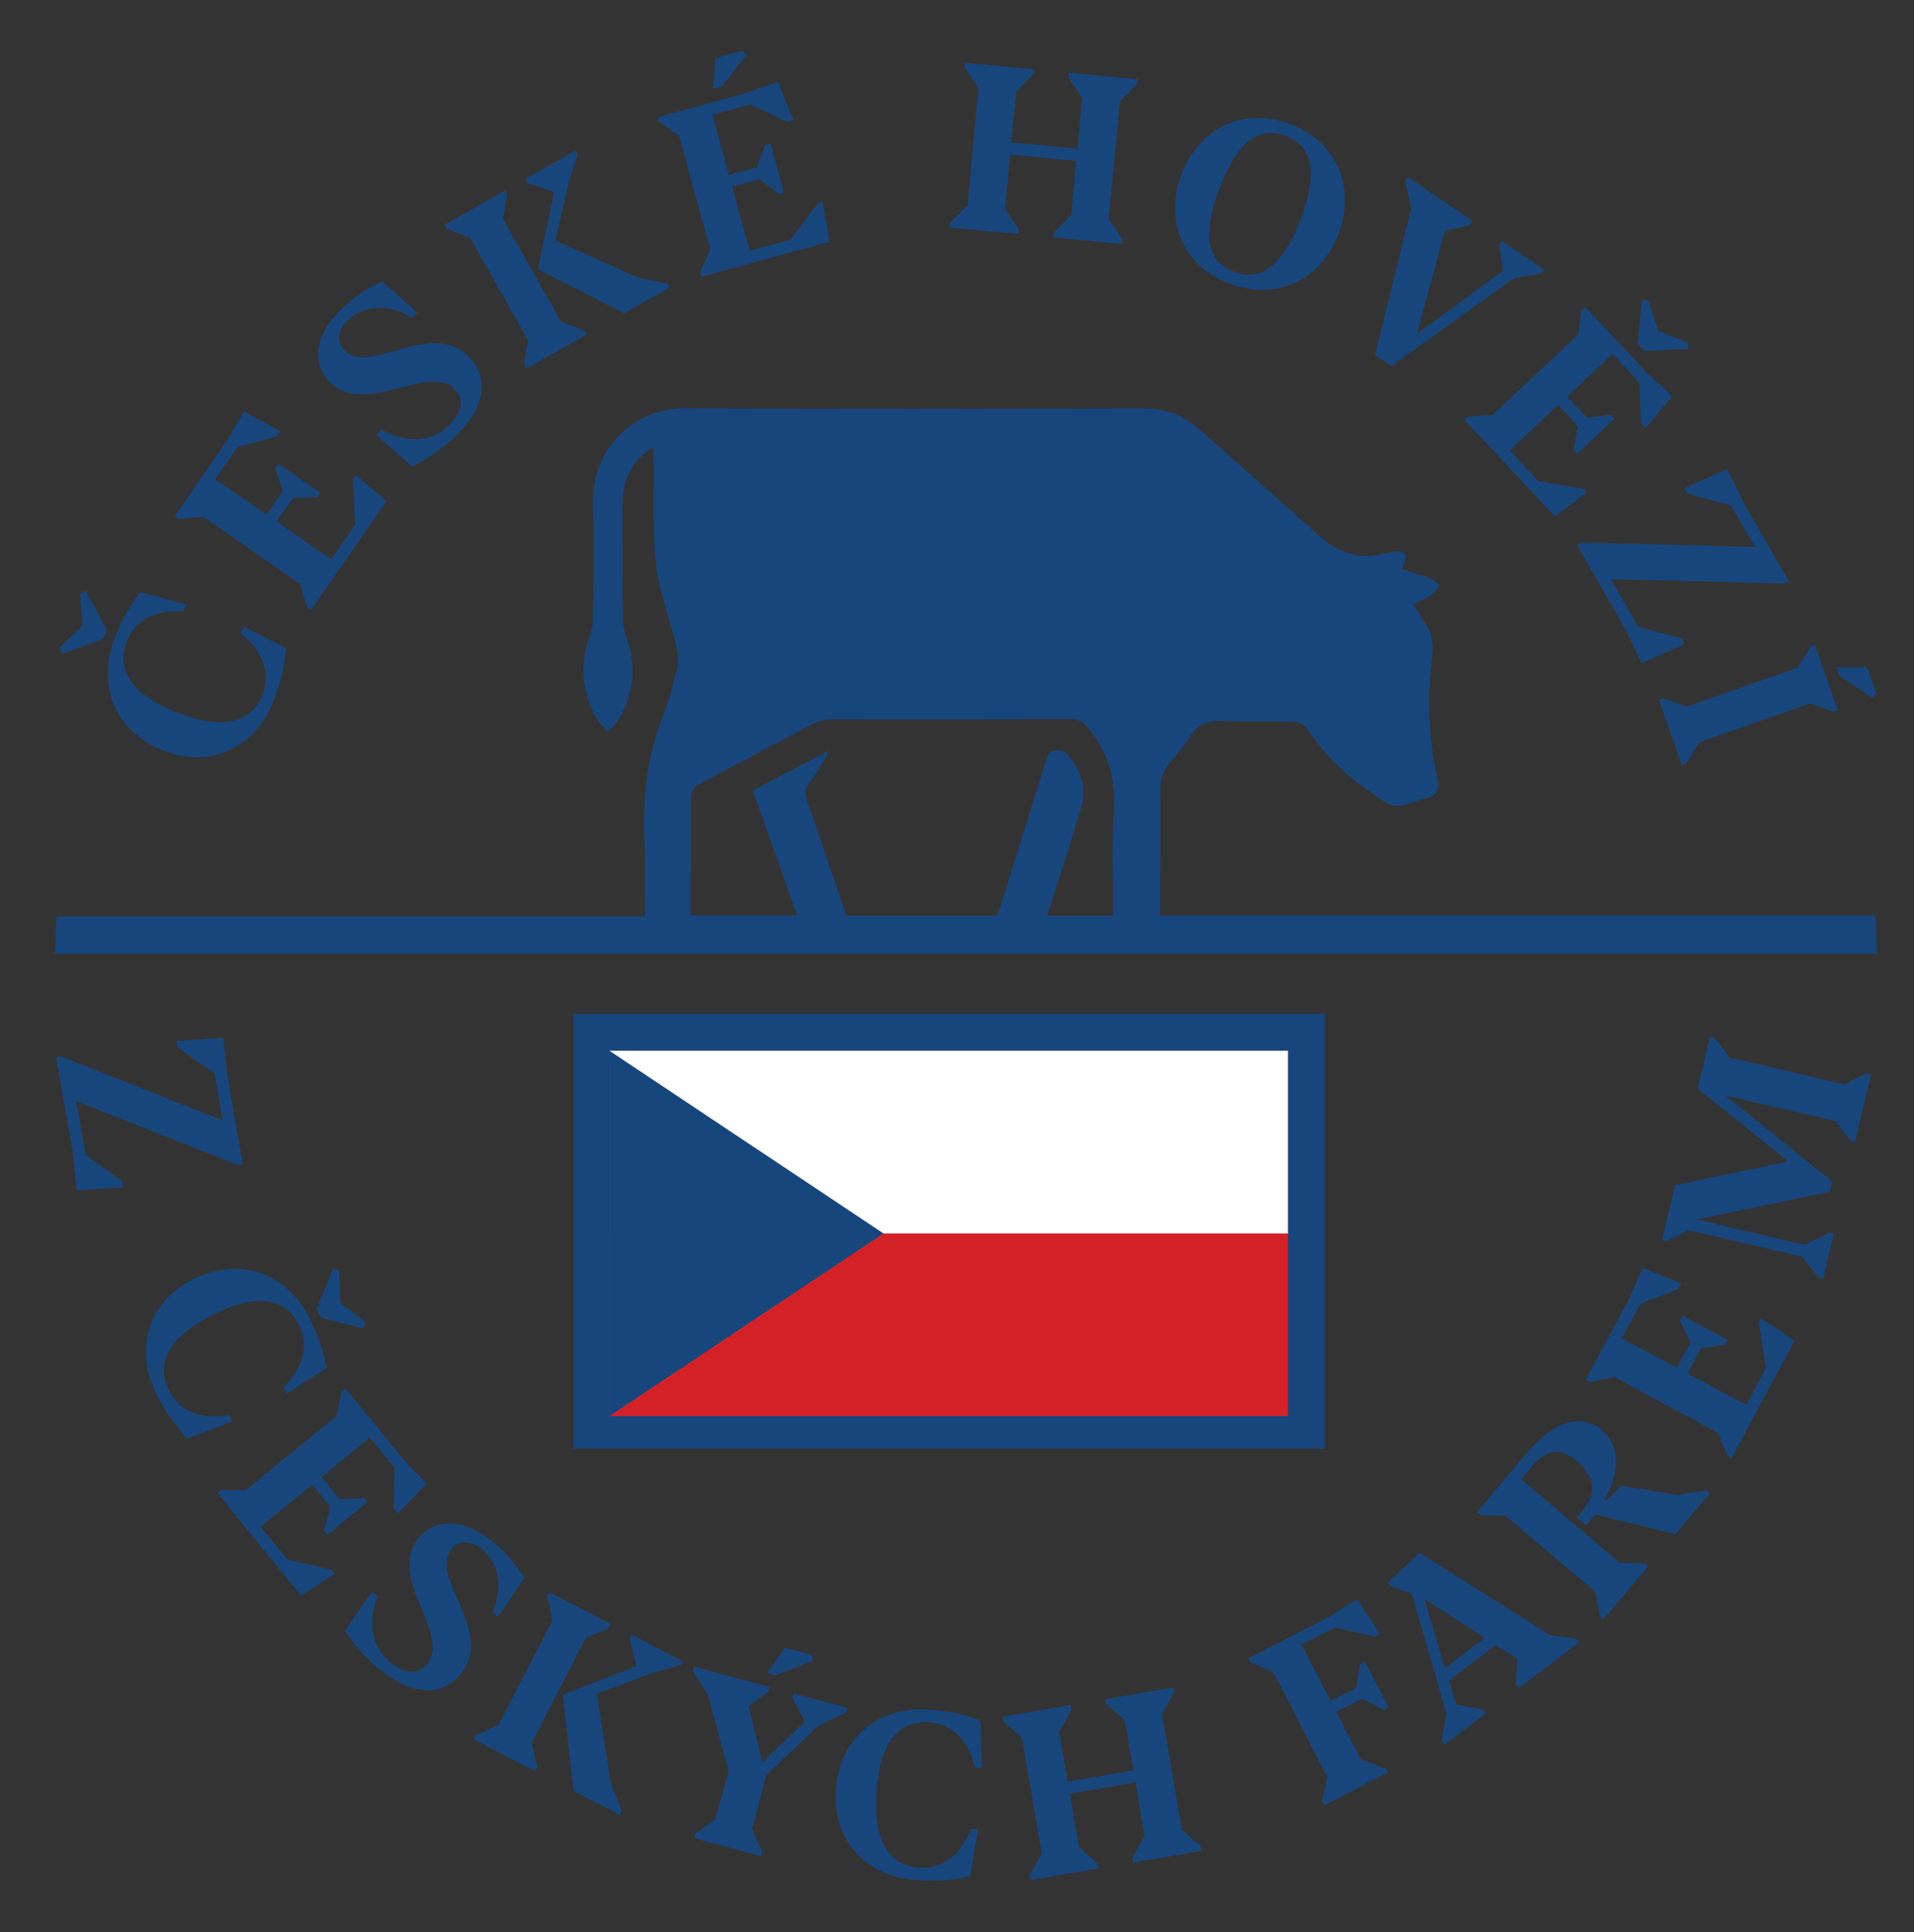 <?xml version="1.0" encoding="utf-8"?>
<!-- Generator: Adobe Illustrator 24.1.2, SVG Export Plug-In . SVG Version: 6.00 Build 0)  -->
<svg version="1.1" id="Layer_1" xmlns="http://www.w3.org/2000/svg" xmlns:xlink="http://www.w3.org/1999/xlink" x="0px" y="0px"
	 viewBox="0 0 107 108" style="enable-background:new 0 0 107 108;" xml:space="preserve">
<rect x="0" y="0" width="107" height="108" fill="#333333" stroke="none"/>
<style type="text/css">
	.st0{fill:#17467D;}
	.st1{fill:#D42128;}
	.st2{fill:#FFFFFF;}
</style>
<g>
	<g>
		<rect x="32.06" y="56.66" class="st0" width="42.01" height="24.31"/>
		<polygon class="st0" points="3.44,36.55 5.76,35.71 5.96,35.19 4.8,33.02 4.48,33.2 4.62,34.97 3.33,36.19 		"/>
		<path class="st0" d="M9.18,41.97c2.56,0.99,5.09-0.15,6.11-2.8c0.5-1.3,0.59-1.95,0.7-2.94l-2.38-1.21l-0.15,0.38
			c1.24,0.96,1.68,2.21,1.23,3.39c-0.62,1.59-2.2,2.03-4.73,1.06c-2.49-0.96-3.53-2.31-2.87-4.02c0.49-1.26,1.78-1.77,3.17-1.66
			l0.15-0.38l-2.57-0.7c-0.56,0.78-0.94,1.32-1.43,2.6C5.34,38.45,6.56,40.96,9.18,41.97z"/>
		<polygon class="st0" points="11.37,28.89 16.78,32.63 17.17,33.97 17.38,34.11 21.6,28.01 19.89,26.55 19.74,26.76 19.86,29.33 
			18.52,31.27 15.46,29.15 16.38,27.83 17.74,27.79 17.91,27.55 15.55,25.92 15.38,26.16 15.82,27.44 14.9,28.77 12.03,26.78 
			13.28,24.98 15.48,24.4 15.68,24.1 13.64,23.01 12.72,24.59 9.77,28.85 9.99,29 		"/>
		<path class="st0" d="M21.74,21.83l0.67-0.17c1.25-0.33,2.39-0.58,3.03,0.11c0.53,0.56,0.42,1.31-0.4,2.07
			c-1.05,0.98-2.54,0.87-3.7,0.17l-0.31,0.29l1.99,1.78c0.68-0.32,1.69-0.99,2.32-1.58c1.53-1.42,2.2-3.12,0.92-4.49
			c-1.09-1.18-2.51-0.87-4.01-0.45l-0.84,0.23c-0.9,0.25-1.68,0.3-2.18-0.23c-0.46-0.5-0.32-1.16,0.25-1.69
			C20.4,17,21.84,17,23.03,17.76l0.3-0.28l-1.97-1.75c-0.76,0.35-1.54,0.86-2.14,1.42c-1.45,1.35-1.96,2.93-0.79,4.19
			C19.25,22.23,20.53,22.14,21.74,21.83z"/>
		<polygon class="st0" points="30.99,10.73 30.06,15.05 34.9,17.51 37.44,16.07 37.32,15.85 35.68,15.52 31.05,13.45 31.81,10.15 
			32.29,8.64 32.16,8.42 29.36,10.01 29.48,10.23 		"/>
		<polygon class="st0" points="26.28,13.29 29.52,19.01 29.29,20.39 29.42,20.61 32.79,18.7 32.66,18.48 31.36,17.97 28.12,12.25 
			28.35,10.88 28.23,10.65 24.86,12.56 24.98,12.78 		"/>
		<polygon class="st0" points="37.97,7.61 39.71,13.94 39.14,15.22 39.21,15.47 46.36,13.51 45.99,11.29 45.74,11.36 44.18,13.4 
			41.91,14.02 40.93,10.43 42.48,10.01 43.55,10.86 43.83,10.78 43.08,8.02 42.79,8.09 42.3,9.35 40.75,9.78 39.83,6.42 41.95,5.84 
			44,6.82 44.35,6.72 43.49,4.57 41.76,5.19 36.77,6.55 36.84,6.8 		"/>
		<polygon class="st0" points="41.73,3.07 41.5,2.83 40,3.24 39.87,4.96 40.34,4.84 		"/>
		<polygon class="st0" points="56.96,12.83 56.18,11.67 56.47,8.64 60.17,8.99 59.89,12.02 58.91,13.01 58.88,13.27 62.73,13.63 
			62.75,13.37 61.98,12.22 62.6,5.67 63.57,4.68 63.6,4.43 59.75,4.06 59.73,4.32 60.5,5.48 60.24,8.31 56.53,7.96 56.8,5.13 
			57.78,4.13 57.8,3.88 53.95,3.51 53.93,3.77 54.7,4.93 54.09,11.47 53.11,12.46 53.08,12.72 56.93,13.08 		"/>
		<path class="st0" d="M68.73,15.85c2.61,0.99,5.11-0.17,6.1-2.79c0.99-2.6-0.13-5.15-2.71-6.13c-2.58-0.98-5.07,0.2-6.07,2.81
			C65.06,12.34,66.14,14.87,68.73,15.85z M68.17,10.54c0.98-2.58,2.19-3.52,3.7-2.95c1.53,0.58,1.82,2.09,0.83,4.68
			c-0.98,2.57-2.2,3.5-3.72,2.92C67.48,14.61,67.19,13.11,68.17,10.54z"/>
		<polygon class="st0" points="77.78,20.46 84.63,15.56 86.18,15.28 86.33,15.07 83.96,13.47 83.82,13.68 84.02,15.14 79.21,18.66 
			80.77,12.92 82.19,12.57 82.33,12.36 78.7,9.9 78.55,10.12 78.9,11.62 76.87,19.84 		"/>
		<polygon class="st0" points="82.05,23.29 81.86,23.46 86.93,28.87 88.72,27.51 88.55,27.32 86.01,26.9 84.4,25.18 87.11,22.63 
			88.21,23.81 87.96,25.15 88.16,25.37 90.25,23.4 90.05,23.19 88.71,23.34 87.61,22.17 90.15,19.79 91.65,21.39 91.74,23.66 
			92,23.92 93.49,22.15 92.14,20.92 88.6,17.14 88.41,17.32 88.23,18.7 83.44,23.19 		"/>
		<polygon class="st0" points="94.37,19.51 94.35,19.14 92.7,18.5 92.16,16.81 91.79,16.76 91.54,19.21 91.92,19.61 		"/>
		<polygon class="st0" points="94.35,27.6 96.78,28.26 98.11,30.57 88.37,30.32 88.16,30.47 90.79,35.02 91.77,37.02 91.82,37.05 
			94.18,36 94,35.68 91.58,35.03 90.05,32.37 99.78,32.62 100,32.48 97.56,28.26 96.57,26.26 96.53,26.23 94.18,27.28 		"/>
		<polygon class="st0" points="92.98,39.03 92.74,39.11 94.02,42.76 94.26,42.68 94.99,41.49 101.19,39.31 102.5,39.79 102.74,39.7 
			101.46,36.05 101.22,36.14 100.49,37.32 94.29,39.5 		"/>
		<polygon class="st0" points="104.67,39.01 104.9,38.76 104.38,37.29 102.65,37.29 102.81,37.74 		"/>
		<polygon class="st0" points="4.79,64.56 4.26,61.54 13.31,65.12 13.57,65.06 12.73,60.27 12.48,58.05 12.45,58.01 9.89,58.18 
			9.94,58.54 11.99,60 12.45,62.62 3.39,59.04 3.14,59.11 4.05,64.28 4.28,66.5 4.31,66.54 6.89,66.37 6.83,66.01 		"/>
		<polygon class="st0" points="18.63,70.88 17.71,73.16 17.96,73.66 20.34,74.25 20.42,73.89 19.01,72.81 18.97,71.03 		"/>
		<path class="st0" d="M12.79,79.09c-1.54,0.28-2.76-0.22-3.34-1.35c-0.77-1.52-0.04-2.99,2.37-4.22c2.38-1.21,4.08-1.08,4.9,0.55
			c0.61,1.2,0.13,2.51-0.88,3.47l0.18,0.36l2.24-1.44c-0.21-0.93-0.35-1.58-0.97-2.8c-1.34-2.64-4.03-3.41-6.53-2.14
			c-2.45,1.24-3.29,3.88-2,6.41c0.63,1.24,1.05,1.74,1.72,2.48l2.49-0.96L12.79,79.09z"/>
		<polygon class="st0" points="16.06,87.16 14.57,85.33 17.45,82.98 18.47,84.23 18.12,85.55 18.31,85.78 20.53,83.96 20.35,83.73 
			19,83.8 17.98,82.55 20.67,80.34 22.06,82.04 22.01,84.32 22.24,84.59 23.85,82.93 22.59,81.61 19.31,77.6 19.1,77.76 
			18.83,79.13 13.74,83.29 12.35,83.29 12.15,83.45 16.84,89.19 18.72,87.96 18.56,87.75 		"/>
		<path class="st0" d="M25.31,88.76c-0.37-0.85-0.52-1.63-0.06-2.19c0.43-0.53,1.11-0.47,1.71,0.03c0.98,0.81,1.16,2.23,0.57,3.51
			l0.32,0.26l1.47-2.19c-0.45-0.71-1.05-1.41-1.69-1.94c-1.53-1.26-3.17-1.55-4.25-0.24c-0.78,0.94-0.51,2.2-0.04,3.35l0.26,0.64
			c0.49,1.19,0.89,2.29,0.29,3.01c-0.49,0.6-1.25,0.59-2.11-0.12c-1.11-0.91-1.19-2.4-0.66-3.64l-0.33-0.27l-1.5,2.2
			c0.41,0.63,1.2,1.54,1.87,2.09c1.61,1.33,3.38,1.76,4.58,0.32c1.02-1.24,0.53-2.6-0.09-4.03L25.31,88.76z"/>
		<polygon class="st0" points="35.19,91.59 35.59,93.13 31.47,94.71 32.06,100.1 34.65,101.44 34.76,101.22 34.15,99.67 
			33.35,94.67 36.52,93.49 38.05,93.07 38.17,92.85 35.3,91.36 		"/>
		<polygon class="st0" points="32.75,91.55 34.03,91 34.15,90.77 30.71,88.99 30.59,89.22 30.88,90.58 27.86,96.42 26.58,96.98 
			26.46,97.21 29.9,98.98 30.02,98.76 29.73,97.39 		"/>
		<polygon class="st0" points="42.89,93.52 43.35,93.64 45.45,92.82 45.37,92.49 43.87,92.09 		"/>
		<polygon class="st0" points="47.4,95.47 44.37,94.65 44.3,94.9 45,96.23 42.62,98.5 41.85,95.35 42.95,94.54 43.01,94.29 
			38.8,93.15 38.73,93.4 39.59,94.75 40.73,99 40,101.68 38.87,102.49 38.81,102.74 42.54,103.75 42.61,103.5 42.04,102.23 
			42.84,99.22 45.77,96.43 47.33,95.71 		"/>
		<path class="st0" d="M51.97,96.26c1.35,0.09,2.22,1.17,2.53,2.53l0.4,0.03l-0.09-2.67c-0.91-0.3-1.54-0.5-2.91-0.59
			c-2.96-0.2-4.99,1.72-5.18,4.52c-0.18,2.74,1.65,4.81,4.49,5c1.39,0.09,2.04-0.01,3.02-0.21l0.45-2.63l-0.4-0.03
			c-0.55,1.47-1.61,2.26-2.87,2.18c-1.71-0.11-2.59-1.49-2.41-4.2C49.16,97.53,50.15,96.14,51.97,96.26z"/>
		<polygon class="st0" points="66.07,102.27 64.96,95.79 65.64,94.58 65.6,94.32 61.79,94.97 61.83,95.23 62.88,96.14 63.36,98.95 
			59.69,99.58 59.21,96.77 59.9,95.56 59.86,95.3 56.04,95.95 56.08,96.21 57.13,97.12 58.24,103.61 57.55,104.82 57.6,105.08 
			61.41,104.43 61.37,104.17 60.32,103.26 59.81,100.25 63.48,99.62 63.99,102.63 63.3,103.84 63.35,104.1 67.16,103.45 
			67.11,103.19 		"/>
		<polygon class="st0" points="77.36,95.56 77.62,95.42 76.3,92.86 76.04,93 75.82,94.34 74.39,95.08 72.76,91.92 74.64,90.96 
			76.85,91.49 77.16,91.32 75.87,89.39 74.31,90.36 69.79,92.69 69.91,92.92 71.19,93.47 74.2,99.32 73.92,100.68 74.03,100.91 
			77.59,99.07 77.47,98.85 76.08,98.35 74.7,95.68 76.13,94.94 		"/>
		<path class="st0" d="M86.66,91.4l-7.3-4.61l-1.78,1.68l0.16,0.2l1.17,0.36l1.94,6.72l-0.25,1.55l0.16,0.2l2.3-1.74l-0.16-0.21
			l-1.47-0.26l-0.43-1.36l2.62-1.99l1.22,0.79l-0.11,1.43l0.16,0.2l3.38-2.56l-0.16-0.21L86.66,91.4z M80.78,93.24l-1.15-3.87
			l3.38,2.18L80.78,93.24z"/>
		<path class="st0" d="M93.8,83.56l-3.19-0.52c-0.19,0.24-0.49,0.55-0.86,0.83l-0.05-0.04c0.73-1.33,1.01-2.92-0.17-3.91
			c-1.07-0.9-2.58-0.59-4.12,1.24l-2.84,3.36l0.2,0.17l1.39,0.02l5.02,4.25l0.26,1.37l0.2,0.17l2.5-2.95l-0.2-0.17l-1.39-0.03
			l-5.51-4.67l0.48-0.57c0.97-1.15,1.66-1.26,2.62-0.45c1.02,0.86,1.19,1.77,0.27,2.85l-0.26,0.31l0.53,0.43l0.25-0.3
			c0.08-0.1,0.17-0.2,0.25-0.31l4.47,1.11l1.93-2.28l-0.19-0.16L93.8,83.56z"/>
		<polygon class="st0" points="98.32,73.91 98.73,76.45 97.62,78.53 94.34,76.77 95.1,75.35 96.45,75.16 96.59,74.9 94.06,73.54 
			93.92,73.8 94.5,75.02 93.74,76.45 90.66,74.8 91.7,72.87 93.82,72.05 93.99,71.73 91.83,70.87 91.1,72.55 88.65,77.12 
			88.88,77.24 90.25,76.97 96.04,80.08 96.58,81.36 96.81,81.48 100.31,74.94 98.44,73.68 		"/>
		<polygon class="st0" points="103.1,60.61 96.69,59.11 95.84,58 95.59,57.94 94.91,60.84 99.96,64.91 93.64,66.25 92.92,69.32 
			93.17,69.38 94.43,68.76 100.73,70.24 101.68,71.4 101.92,71.46 102.51,68.96 102.26,68.9 100.88,69.58 94.86,68.16 102.29,66.6 
			102.42,66.03 96.45,61.22 102.61,62.66 103.46,63.76 103.71,63.82 104.6,60.05 104.35,59.99 		"/>
		<path class="st0" d="M104.84,51.17H64.85V48.8h0.01c0-1.65,0-3.31,0.02-4.96c0-0.31,0.14-0.67,0.31-0.92
			c0.42-0.61,0.97-1.14,1.36-1.77c0.44-0.7,1.01-0.89,1.78-0.85c1.34,0.06,2.69,0,4.03,0.04c0.25,0.01,0.59,0.19,0.73,0.41
			c1.18,1.77,2.73,3.09,4.5,4.17c0.22,0.13,0.55,0.14,0.81,0.09c0.41-0.07,0.79-0.28,1.2-0.36c0.68-0.13,0.9-0.46,0.74-1.19
			c-0.49-2.25-0.57-4.53-0.27-6.82c0.09-0.72-0.04-1.35-0.48-1.92c-0.02-0.02-0.03-0.05-0.05-0.07c-0.02,0.01-0.04,0.01-0.06,0
			c-0.01,0-0.01-0.03-0.02-0.05c0-0.02,0.01-0.03,0.03-0.04c-0.15-0.23-0.29-0.48-0.47-0.77c0.42-0.23,0.76-0.38,1.07-0.59
			c0.16-0.11,0.26-0.32,0.39-0.48c-0.16-0.13-0.31-0.31-0.49-0.38c-0.1-0.04-0.2-0.07-0.3-0.1l-0.11-0.04
			c-0.39-0.13-0.78-0.25-1.21-0.38c0.06-0.17,0.11-0.3,0.16-0.44c0.13-0.39-0.05-0.58-0.41-0.56c-0.28,0.01-0.57,0.07-0.84,0.14
			c-1.38,0.33-2.53-0.09-3.57-1.04c-2.19-1.98-4.42-3.92-6.62-5.89c-0.91-0.81-1.93-1.2-3.14-1.2c-8.54,0.02-17.08,0.05-25.62-0.01
			c-2.83-0.02-5.29,2.21-5.17,5.39c0.08,2.08,0.03,4.17,0,6.25c0,0.4-0.09,0.82-0.22,1.19c-0.67,1.85-0.25,4.05,1.04,5.25
			c1.31-1.22,1.73-3.34,1.07-5.16c-0.15-0.42-0.23-0.88-0.24-1.32c-0.03-2.08-0.02-4.17-0.01-6.25c0-1.32,0.47-2.39,1.74-3.2
			c0,0.37,0,0.62,0,0.88c0.03,1.9-0.09,3.81,0.14,5.69c0.19,1.62,0.8,3.18,1.17,4.77c0.09,0.37,0.07,0.81-0.02,1.19
			c-0.22,0.86-0.46,1.72-0.78,2.55c-0.89,2.27-1.14,4.62-1.02,7.05c0.04,0.83,0.04,1.67,0.03,2.51l-0.01,1.61H3.16
			c-0.04,0.69-0.07,1.39-0.09,2.09h101.86C104.92,52.56,104.89,51.86,104.84,51.17z M46.77,22.88c0.04-0.01,0.06,0,0.08,0.02
			c-0.04,0-0.09-0.01-0.14-0.01C46.73,22.89,46.75,22.89,46.77,22.88z M38.63,44.72c0-0.47,0.13-0.74,0.55-0.95
			c2.1-1.09,4.19-2.23,6.29-3.32c0.3-0.16,0.67-0.24,1.01-0.24c4.47-0.02,8.94,0,13.4-0.02c0.44,0,0.69,0.17,0.97,0.52
			c1.16,1.4,1.55,2.96,1.42,4.8c-0.11,1.59-0.06,3.18-0.03,4.78h-0.01l0,0.89h-3.7l0.3-0.89h-0.01c0.56-1.72,1.11-3.44,1.62-5.17
			c0.33-1.15-0.04-2.15-0.81-3c-0.29-0.32-0.96-0.23-1.08,0.16c-0.83,2.63-1.65,5.27-2.5,8.01l-0.3,0.89H47.3l-0.29-0.89h0
			c-0.17-0.51-0.33-0.99-0.5-1.47c-0.46-1.35-0.91-2.71-1.39-4.06c-0.14-0.38-0.12-0.67,0.12-1c0.41-0.55,0.78-1.13,1.08-1.8
			c-1.4,0.73-2.79,1.46-4.24,2.22c0.24,0.68,0.47,1.32,0.69,1.95c0.49,1.38,0.94,2.58,1.41,3.97l0.4,1.07h-5.97v-1.33l0,0
			C38.64,48.14,38.64,46.43,38.63,44.72z"/>
	</g>
	<g>
		<rect id="_x33__3_" x="34.07" y="58.73" class="st1" width="37.93" height="20.42"/>
		<rect id="_x32__3_" x="34.07" y="58.73" class="st2" width="37.93" height="10.21"/>
		<path id="_x31__3_" class="st0" d="M49.39,68.94L34.07,58.73v20.42L49.39,68.94z"/>
	</g>
</g>
</svg>
